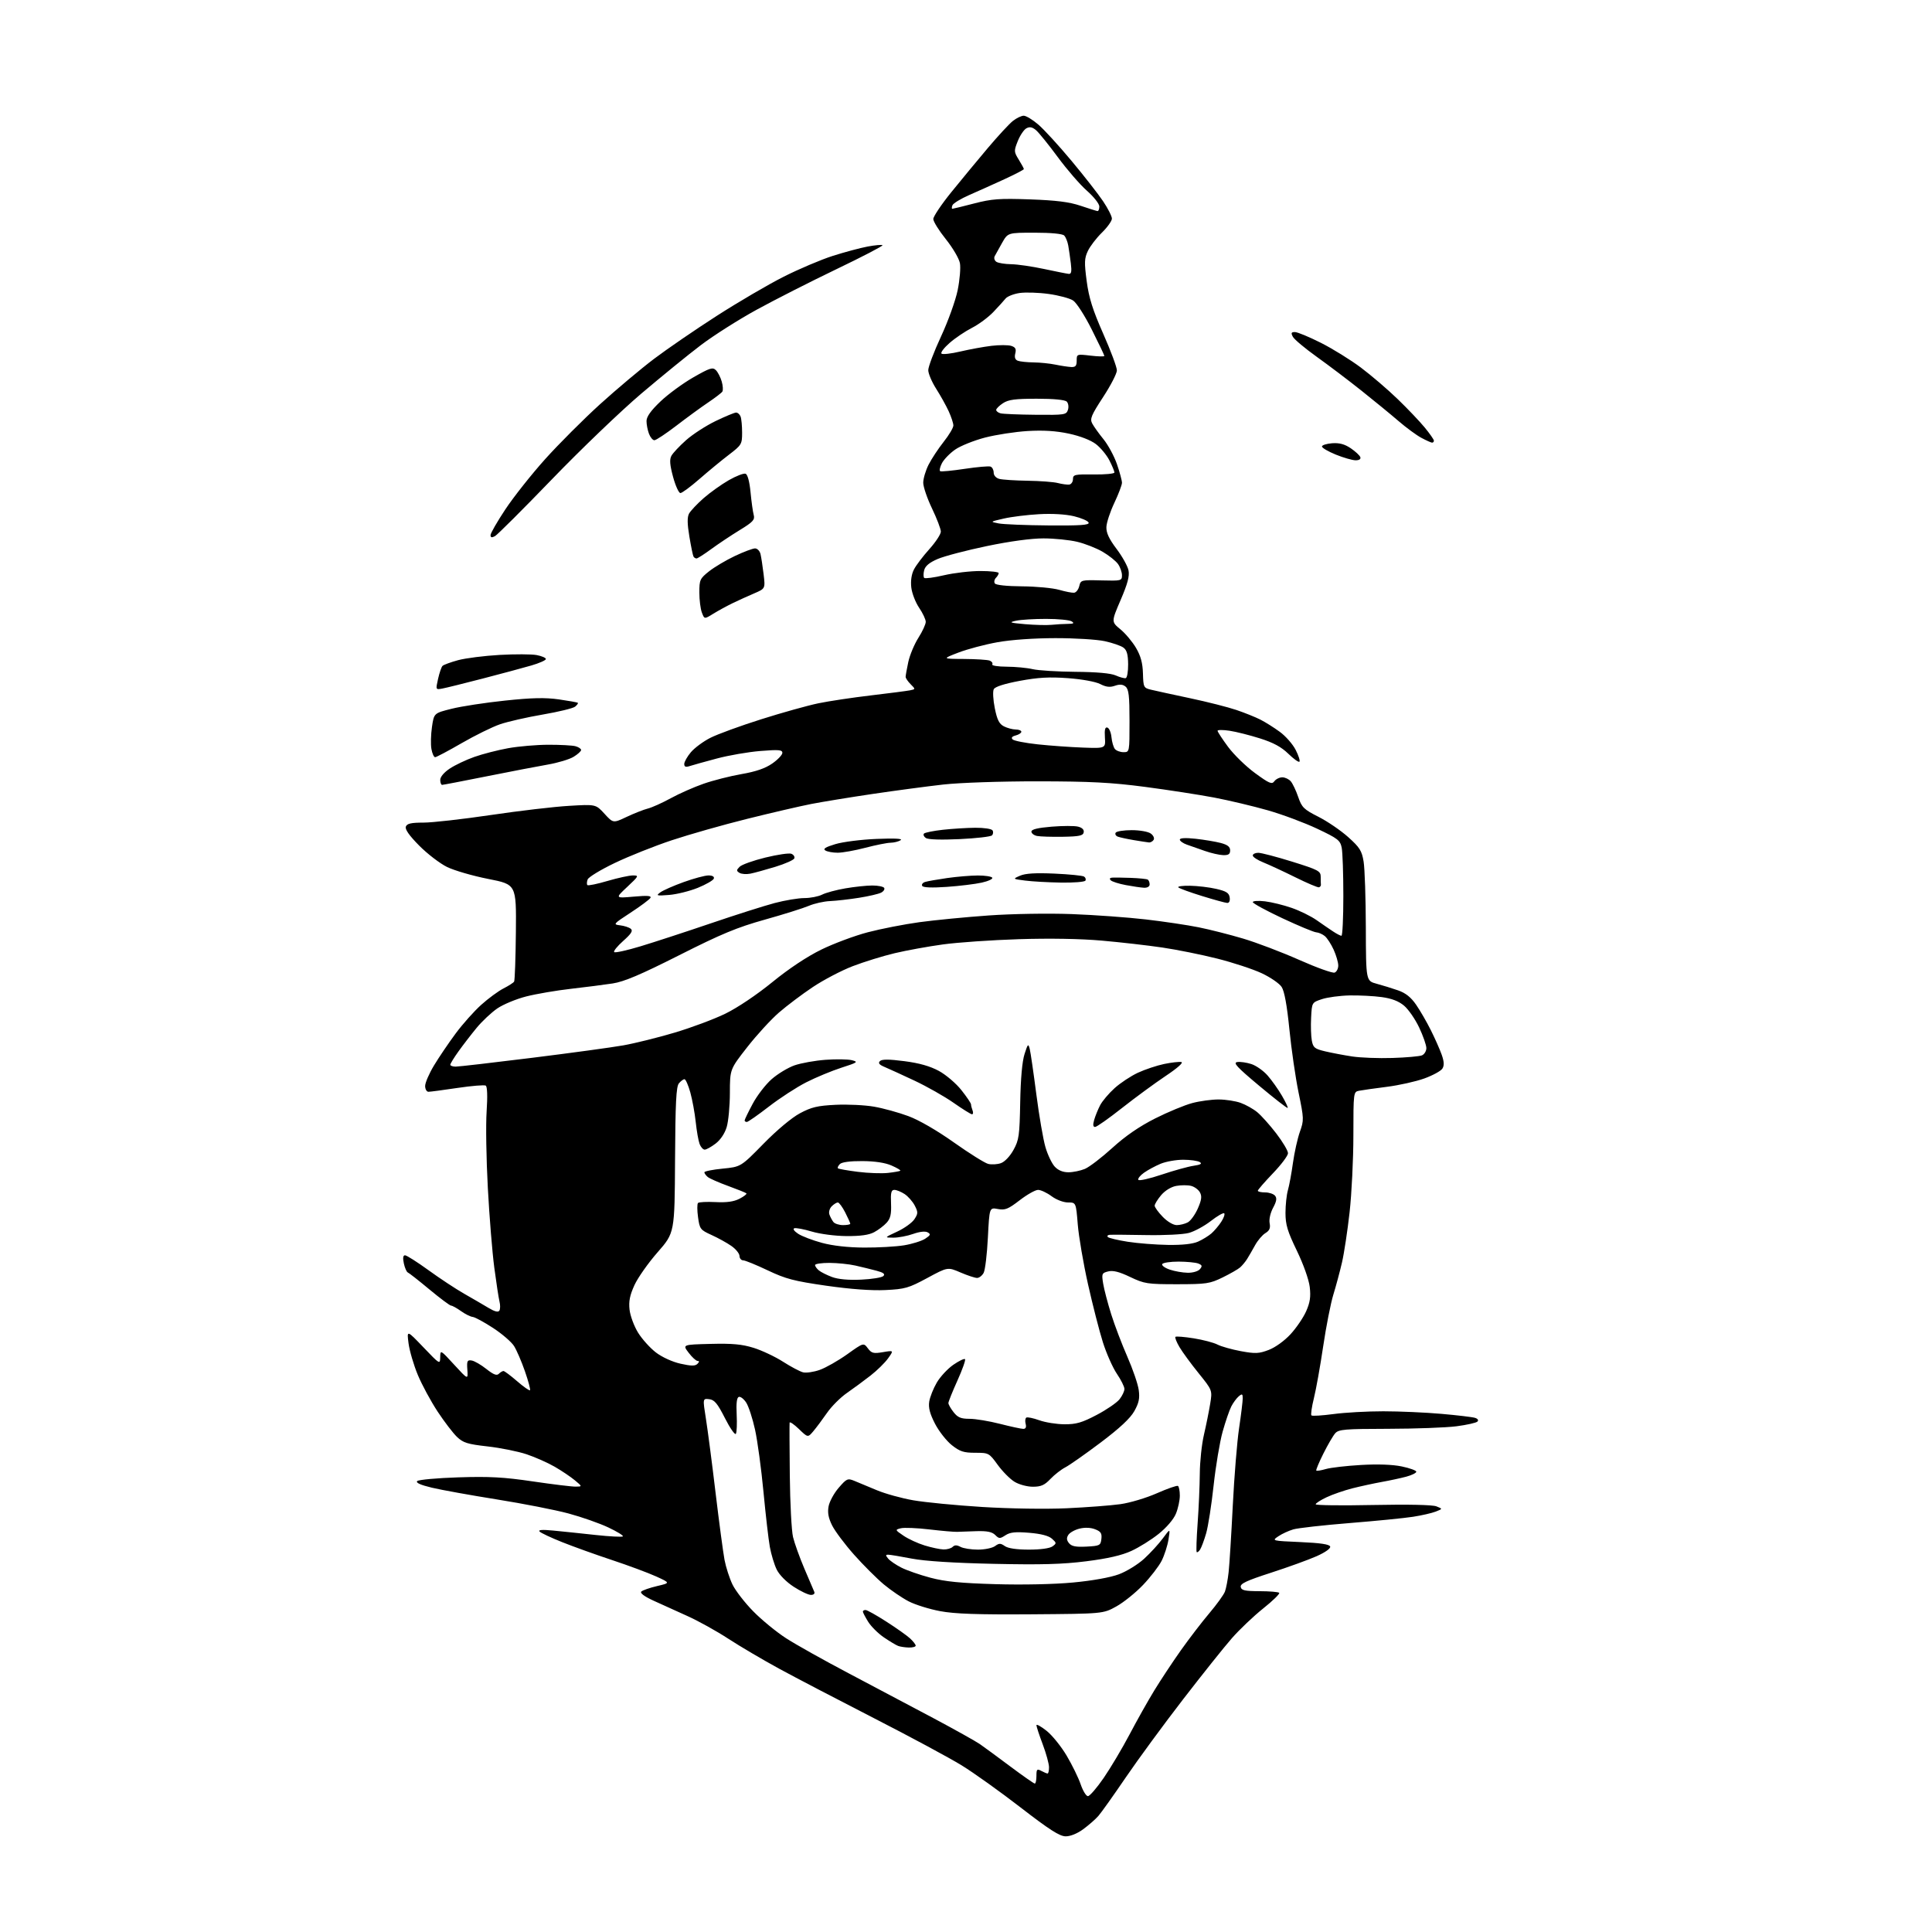 <?xml version="1.0" encoding="UTF-8" standalone="no"?>
<svg 
  version="1.1" 
  xmlns="http://www.w3.org/2000/svg" 
  xmlns:xlink="http://www.w3.org/1999/xlink" 
  xmlns:svg="http://www.w3.org/2000/svg"
  xmlns:rdf="http://www.w3.org/1999/02/22-rdf-syntax-ns#"
  xmlns:cc="http://creativecommons.org/ns#"
  xmlns:dc="http://purl.org/dc/elements/1.1/"
  viewBox="0 0 768 768"
  width="768"
  height="768"
>
<style>svg {background-color: white; }</style>"
<path stroke="none" fill="black" fill-rule="evenodd" d="M423.60,729.97C421.20,729.94 417.15,727.34 405.73,718.52C397.61,712.24 387.03,704.68 382.23,701.73C377.43,698.78 361.80,690.37 347.50,683.05C333.20,675.72 316.21,666.86 309.74,663.34C303.28,659.82 294.16,654.45 289.48,651.40C284.81,648.35 277.50,644.30 273.24,642.39C268.98,640.48 262.91,637.73 259.74,636.27C256.15,634.62 254.33,633.27 254.92,632.68C255.43,632.17 258.25,631.18 261.18,630.49C266.50,629.24 266.50,629.24 260.80,626.65C257.66,625.23 249.78,622.30 243.30,620.15C236.81,618.00 227.90,614.80 223.50,613.04C219.10,611.29 215.05,609.39 214.50,608.82C213.82,608.12 215.56,608.00 220.00,608.43C223.57,608.77 231.12,609.56 236.77,610.18C242.42,610.79 247.29,611.04 247.60,610.74C247.90,610.43 245.31,608.83 241.83,607.19C238.35,605.54 231.22,603.04 225.99,601.63C220.77,600.22 207.94,597.71 197.49,596.04C187.05,594.37 175.43,592.28 171.68,591.38C167.15,590.30 165.19,589.41 165.85,588.75C166.39,588.21 173.74,587.54 182.17,587.27C194.52,586.87 200.29,587.18 211.83,588.89C219.71,590.05 227.36,590.98 228.83,590.96C231.50,590.93 231.50,590.93 228.50,588.43C226.85,587.06 223.25,584.64 220.50,583.05C217.75,581.46 212.73,579.24 209.34,578.10C205.95,576.97 198.99,575.56 193.86,574.98C185.87,574.08 184.12,573.54 181.68,571.21C180.11,569.72 176.62,565.16 173.93,561.08C171.25,557.00 167.71,550.46 166.09,546.56C164.46,542.65 162.81,537.02 162.41,534.05C161.70,528.66 161.70,528.66 168.32,535.58C174.83,542.39 174.93,542.45 174.99,539.50C175.05,536.52 175.08,536.53 180.55,542.50C186.06,548.50 186.06,548.50 185.78,544.50C185.53,540.99 185.74,540.54 187.50,540.82C188.60,541.00 191.23,542.52 193.33,544.19C196.16,546.43 197.46,546.94 198.28,546.12C198.90,545.50 199.73,545.00 200.14,545.00C200.55,545.00 202.98,546.82 205.56,549.05C208.13,551.28 210.44,552.90 210.69,552.65C210.93,552.40 210.03,549.01 208.67,545.11C207.32,541.21 205.36,536.68 204.33,535.05C203.30,533.43 199.54,530.19 195.98,527.87C192.42,525.55 188.78,523.58 187.91,523.50C187.03,523.42 184.93,522.38 183.25,521.18C181.57,519.98 179.80,519.00 179.31,519.00C178.83,519.00 174.96,516.11 170.71,512.58C166.47,509.05 162.60,506.02 162.12,505.83C161.64,505.65 160.93,504.04 160.54,502.25C160.07,500.05 160.22,499.00 161.00,499.00C161.64,499.00 165.84,501.67 170.33,504.92C174.82,508.18 181.20,512.39 184.50,514.27C187.80,516.15 192.15,518.68 194.16,519.89C196.65,521.39 198.04,521.74 198.51,520.99C198.88,520.38 198.91,518.77 198.56,517.40C198.22,516.03 197.29,509.96 196.49,503.92C195.69,497.87 194.53,483.60 193.92,472.21C193.30,460.82 193.08,447.15 193.44,441.83C193.84,435.81 193.71,431.94 193.09,431.55C192.54,431.22 187.50,431.63 181.87,432.47C176.25,433.31 171.05,434.00 170.32,434.00C169.60,434.00 169.00,432.96 169.00,431.69C169.00,430.42 170.58,426.75 172.52,423.54C174.46,420.32 178.32,414.62 181.10,410.87C183.88,407.11 188.46,401.97 191.28,399.44C194.09,396.91 198.08,393.98 200.13,392.93C202.18,391.89 204.09,390.66 204.37,390.20C204.65,389.75 204.97,380.87 205.07,370.48C205.25,351.58 205.25,351.58 194.08,349.39C187.94,348.18 180.57,346.04 177.71,344.64C174.84,343.23 169.85,339.40 166.61,336.12C162.65,332.12 160.92,329.64 161.33,328.58C161.80,327.37 163.43,327.00 168.35,327.00C171.87,327.00 183.92,325.64 195.13,323.98C206.33,322.32 220.30,320.68 226.17,320.34C236.83,319.70 236.83,319.70 240.29,323.48C243.75,327.26 243.75,327.26 249.16,324.70C252.13,323.30 255.90,321.82 257.53,321.41C259.16,321.00 263.24,319.17 266.60,317.33C269.95,315.49 275.82,312.89 279.65,311.56C283.47,310.22 290.28,308.49 294.78,307.71C300.46,306.73 304.19,305.45 306.98,303.51C309.19,301.98 311.00,300.07 311.00,299.27C311.00,298.06 309.56,297.94 302.25,298.53C297.44,298.92 289.68,300.26 285.00,301.51C280.32,302.75 275.49,304.10 274.25,304.50C272.57,305.05 272.00,304.84 272.00,303.69C272.00,302.85 273.18,300.75 274.63,299.03C276.08,297.31 279.56,294.73 282.38,293.30C285.20,291.86 294.29,288.54 302.59,285.92C310.89,283.29 321.12,280.44 325.32,279.57C329.52,278.70 338.93,277.29 346.23,276.43C353.53,275.57 360.51,274.66 361.73,274.42C363.96,273.97 363.96,273.96 361.98,271.98C360.89,270.89 360.00,269.57 360.00,269.05C360.00,268.53 360.48,265.87 361.06,263.15C361.65,260.42 363.45,256.11 365.06,253.56C366.68,251.02 368.00,248.15 368.00,247.20C368.00,246.24 366.81,243.72 365.36,241.58C363.91,239.44 362.51,235.81 362.25,233.51C361.95,230.86 362.34,228.24 363.32,226.35C364.16,224.71 366.91,221.09 369.43,218.29C371.94,215.49 374.00,212.36 374.00,211.32C374.00,210.29 372.43,206.16 370.50,202.14C368.57,198.12 367.00,193.51 367.00,191.88C367.00,190.25 367.96,187.03 369.13,184.71C370.31,182.39 373.01,178.30 375.13,175.62C377.26,172.94 378.99,170.01 378.98,169.12C378.97,168.23 378.13,165.70 377.13,163.50C376.12,161.30 373.88,157.27 372.15,154.55C370.42,151.83 369.00,148.50 369.00,147.14C369.00,145.78 371.29,139.74 374.09,133.71C376.89,127.69 379.86,119.42 380.69,115.34C381.52,111.25 381.93,106.42 381.58,104.60C381.24,102.77 378.72,98.49 375.98,95.07C373.24,91.66 371.00,88.05 371.00,87.06C371.00,86.06 374.23,81.25 378.18,76.37C382.13,71.49 388.66,63.59 392.70,58.81C396.74,54.03 401.22,49.19 402.65,48.06C404.09,46.93 406.03,46.00 406.95,46.00C407.88,46.00 410.49,47.58 412.75,49.52C415.01,51.46 420.94,57.93 425.93,63.92C430.92,69.90 436.57,77.13 438.50,80.00C440.42,82.86 442.00,85.96 442.00,86.90C442.00,87.83 440.21,90.34 438.03,92.47C435.85,94.60 433.34,97.87 432.45,99.75C431.05,102.70 430.99,104.31 431.98,111.78C432.87,118.46 434.36,123.18 438.56,132.69C441.55,139.45 443.99,145.99 443.98,147.24C443.97,148.48 441.51,153.26 438.50,157.85C433.77,165.10 433.19,166.50 434.18,168.35C434.80,169.53 436.82,172.35 438.66,174.61C440.50,176.87 442.91,181.33 444.01,184.52C445.10,187.70 446.00,191.03 446.00,191.91C446.00,192.78 444.63,196.39 442.96,199.92C441.29,203.45 439.87,207.76 439.81,209.50C439.72,211.79 440.85,214.21 443.83,218.17C446.12,221.19 448.26,225.04 448.60,226.73C449.05,229.01 448.25,232.03 445.48,238.48C441.75,247.17 441.75,247.17 445.38,250.16C447.37,251.80 450.17,255.13 451.59,257.56C453.46,260.75 454.22,263.55 454.34,267.70C454.49,273.18 454.63,273.46 457.50,274.16C459.15,274.56 466.12,276.08 473.00,277.54C479.88,278.99 488.20,281.11 491.50,282.23C494.80,283.35 499.07,285.07 501.00,286.05C502.93,287.02 506.40,289.20 508.72,290.90C511.05,292.59 513.89,295.82 515.04,298.08C516.20,300.34 516.87,302.46 516.55,302.78C516.23,303.11 514.24,301.68 512.13,299.63C509.38,296.94 506.19,295.21 500.90,293.54C496.83,292.25 491.36,290.87 488.75,290.48C486.14,290.09 484.00,290.10 484.00,290.50C484.00,290.90 485.87,293.77 488.16,296.86C490.45,299.96 495.27,304.66 498.88,307.30C504.58,311.47 505.60,311.90 506.58,310.55C507.21,309.70 508.63,309.00 509.74,309.00C510.85,309.00 512.37,309.73 513.13,310.62C513.88,311.52 515.21,314.31 516.07,316.84C517.49,320.97 518.29,321.75 524.12,324.70C527.69,326.51 532.99,330.13 535.92,332.75C540.53,336.88 541.35,338.19 542.06,342.51C542.51,345.25 542.91,357.04 542.94,368.71C543.00,389.92 543.00,389.92 547.25,391.06C549.59,391.69 553.42,392.87 555.76,393.69C558.77,394.74 560.88,396.42 562.93,399.40C564.54,401.73 567.18,406.30 568.81,409.57C570.44,412.83 572.37,417.21 573.11,419.29C574.07,422.04 574.14,423.56 573.37,424.79C572.78,425.73 569.55,427.49 566.19,428.71C562.82,429.92 556.12,431.42 551.28,432.03C546.45,432.64 541.49,433.35 540.25,433.59C538.02,434.03 538.00,434.20 537.99,451.27C537.99,460.75 537.31,474.51 536.49,481.85C535.67,489.19 534.31,498.19 533.46,501.85C532.61,505.51 531.07,511.27 530.02,514.66C528.98,518.04 527.16,527.27 525.99,535.16C524.82,543.05 523.16,552.33 522.30,555.79C521.44,559.24 521.00,562.33 521.31,562.64C521.62,562.96 525.58,562.71 530.10,562.11C534.62,561.50 543.53,561.00 549.91,561.01C556.28,561.01 566.67,561.47 573.00,562.03C579.33,562.58 585.33,563.30 586.35,563.62C587.45,563.96 587.84,564.56 587.30,565.10C586.80,565.60 583.04,566.44 578.95,566.97C574.85,567.50 562.68,567.95 551.90,567.97C534.52,568.00 532.14,568.20 530.77,569.75C529.92,570.71 527.79,574.36 526.05,577.85C524.30,581.34 523.04,584.37 523.25,584.58C523.46,584.79 525.18,584.51 527.07,583.96C528.95,583.41 535.23,582.68 541.00,582.35C547.69,581.96 553.59,582.17 557.25,582.94C560.41,583.60 563.00,584.54 563.00,585.03C563.00,585.52 561.22,586.40 559.05,586.99C556.88,587.57 552.50,588.52 549.30,589.09C546.11,589.67 540.84,590.81 537.60,591.63C534.35,592.46 529.74,594.05 527.35,595.18C524.96,596.30 523.00,597.56 523.00,597.98C523.00,598.39 533.24,598.52 545.75,598.26C559.71,597.98 569.47,598.18 571.00,598.80C573.50,599.79 573.50,599.79 570.72,600.88C569.20,601.48 565.15,602.41 561.72,602.94C558.30,603.48 546.95,604.60 536.50,605.44C526.05,606.28 515.98,607.41 514.13,607.95C512.27,608.49 509.57,609.73 508.13,610.72C505.52,612.49 505.58,612.50 516.92,613.00C524.88,613.35 528.47,613.88 528.76,614.77C529.01,615.53 526.86,617.06 523.34,618.63C520.13,620.05 511.96,623.01 505.19,625.20C495.46,628.35 492.96,629.53 493.21,630.84C493.47,632.20 494.83,632.50 500.70,632.52C504.64,632.53 508.16,632.82 508.50,633.17C508.85,633.52 506.00,636.31 502.16,639.37C498.32,642.43 492.71,647.77 489.69,651.22C486.66,654.67 477.94,665.60 470.30,675.50C462.66,685.40 452.42,699.35 447.55,706.50C442.68,713.65 437.76,720.57 436.60,721.89C435.45,723.20 432.74,725.56 430.60,727.14C428.24,728.87 425.48,729.99 423.60,729.97zM432.47,714.00C433.17,714.00 436.00,710.74 438.74,706.75C441.48,702.76 446.10,695.00 449.00,689.50C451.89,684.00 456.32,676.12 458.84,672.00C461.36,667.88 466.12,660.67 469.43,656.00C472.74,651.33 477.83,644.69 480.75,641.25C483.66,637.82 486.44,633.96 486.93,632.69C487.41,631.41 488.08,627.92 488.40,624.93C488.73,621.95 489.47,610.05 490.05,598.50C490.63,586.95 491.75,573.12 492.55,567.76C493.35,562.40 494.00,557.06 494.00,555.88C494.00,554.07 493.77,553.94 492.43,555.05C491.57,555.77 490.24,557.57 489.47,559.06C488.70,560.54 487.15,565.07 486.01,569.13C484.88,573.18 483.27,582.80 482.43,590.50C481.60,598.20 480.26,606.75 479.47,609.50C478.67,612.25 477.59,615.16 477.06,615.97C476.54,616.78 475.92,617.23 475.70,616.97C475.47,616.71 475.64,611.55 476.08,605.50C476.52,599.45 476.90,590.59 476.94,585.81C476.97,581.03 477.71,574.06 478.59,570.31C479.46,566.57 480.57,561.06 481.06,558.08C481.95,552.66 481.95,552.66 476.47,545.87C473.45,542.14 470.03,537.47 468.87,535.50C467.70,533.53 466.98,531.69 467.25,531.42C467.52,531.14 470.78,531.41 474.50,532.00C478.21,532.59 482.48,533.71 483.97,534.49C485.47,535.26 489.66,536.44 493.28,537.11C499.03,538.17 500.44,538.10 504.36,536.61C506.95,535.62 510.60,532.99 513.01,530.37C515.30,527.89 518.09,523.79 519.21,521.26C520.77,517.74 521.10,515.49 520.64,511.59C520.29,508.64 518.14,502.60 515.52,497.17C511.79,489.46 511.00,486.83 511.00,482.15C511.00,479.04 511.43,474.98 511.96,473.13C512.49,471.29 513.40,466.39 513.97,462.24C514.55,458.10 515.79,452.55 516.72,449.92C518.37,445.29 518.35,444.73 516.20,434.31C514.98,428.36 513.33,417.05 512.55,409.16C511.59,399.60 510.57,393.99 509.47,392.32C508.57,390.94 505.00,388.49 501.54,386.87C498.07,385.25 490.12,382.63 483.87,381.06C477.62,379.48 467.77,377.50 462.00,376.65C456.23,375.80 445.43,374.56 438.00,373.91C429.54,373.16 417.22,372.95 405.00,373.34C394.27,373.68 380.71,374.62 374.86,375.42C369.01,376.22 360.37,377.79 355.66,378.91C350.94,380.03 343.42,382.36 338.94,384.08C334.46,385.81 327.32,389.55 323.08,392.39C318.84,395.22 312.79,399.78 309.63,402.52C306.47,405.26 300.79,411.45 297.02,416.28C290.16,425.05 290.16,425.05 290.14,434.46C290.13,439.64 289.56,445.75 288.87,448.03C288.11,450.57 286.40,453.12 284.47,454.59C282.73,455.92 280.78,457.00 280.13,457.00C279.48,457.00 278.57,455.99 278.10,454.75C277.63,453.51 276.94,449.57 276.56,446.00C276.18,442.43 275.21,437.14 274.41,434.25C273.60,431.36 272.56,429.00 272.09,429.00C271.63,429.00 270.63,429.74 269.87,430.65C268.79,431.96 268.47,438.36 268.34,461.18C268.18,490.06 268.18,490.06 261.42,497.78C257.70,502.02 253.56,507.90 252.21,510.84C250.36,514.89 249.88,517.28 250.26,520.64C250.54,523.08 252.06,527.19 253.65,529.76C255.24,532.33 258.44,535.87 260.75,537.64C263.19,539.50 267.28,541.37 270.51,542.09C274.74,543.04 276.34,543.06 277.23,542.17C278.02,541.38 278.05,541.00 277.32,541.00C276.72,541.00 275.12,539.54 273.76,537.75C271.28,534.50 271.28,534.50 282.45,534.22C291.12,534.00 294.94,534.35 299.58,535.79C302.86,536.81 308.12,539.29 311.26,541.30C314.40,543.31 317.99,545.21 319.23,545.52C320.48,545.83 323.47,545.40 325.87,544.55C328.27,543.70 333.17,540.91 336.76,538.36C343.27,533.71 343.27,533.71 344.98,535.97C346.47,537.95 347.22,538.14 350.99,537.50C355.30,536.77 355.30,536.77 353.03,539.96C351.78,541.71 348.64,544.80 346.04,546.82C343.44,548.84 339.22,551.96 336.65,553.74C334.08,555.52 330.52,559.08 328.74,561.66C326.96,564.23 324.52,567.50 323.32,568.92C321.14,571.50 321.14,571.50 317.57,568.05C315.61,566.16 313.94,565.03 313.88,565.55C313.81,566.07 313.84,575.50 313.96,586.50C314.07,597.50 314.65,608.52 315.24,611.00C315.84,613.48 317.86,619.10 319.73,623.50C321.61,627.90 323.38,632.06 323.68,632.75C324.00,633.50 323.46,634.00 322.35,634.00C321.32,634.00 318.23,632.54 315.49,630.75C312.54,628.83 309.78,626.03 308.75,623.92C307.78,621.94 306.56,617.89 306.02,614.92C305.48,611.94 304.35,602.08 303.49,593.00C302.63,583.92 301.13,572.83 300.15,568.35C299.17,563.87 297.58,559.01 296.62,557.54C295.66,556.08 294.34,555.06 293.69,555.29C292.88,555.57 292.61,557.84 292.84,562.31C293.02,565.94 292.88,569.39 292.52,569.97C292.16,570.54 290.21,567.75 288.19,563.76C285.20,557.87 284.01,556.44 281.91,556.20C279.33,555.90 279.33,555.90 280.63,564.08C281.34,568.57 283.07,581.81 284.46,593.49C285.86,605.17 287.46,617.13 288.01,620.08C288.57,623.02 290.00,627.43 291.18,629.88C292.37,632.32 296.07,637.12 299.42,640.52C302.76,643.93 308.65,648.76 312.50,651.24C316.35,653.73 327.60,660.03 337.50,665.24C347.40,670.45 362.48,678.43 371.00,682.97C379.52,687.51 387.85,692.16 389.50,693.30C391.15,694.44 396.60,698.44 401.60,702.19C406.61,705.93 411.00,709.00 411.35,709.00C411.71,709.00 412.00,707.63 412.00,705.96C412.00,703.27 412.22,703.05 413.93,703.96C415.00,704.53 416.12,705.00 416.43,705.00C416.75,705.00 417.00,703.89 417.00,702.52C417.00,701.16 415.88,697.06 414.50,693.40C413.12,689.75 412.00,686.33 412.00,685.80C412.00,685.27 413.80,686.26 416.01,688.01C418.22,689.75 421.81,694.20 424.00,697.88C426.19,701.57 428.70,706.70 429.58,709.29C430.47,711.88 431.76,714.00 432.47,714.00zM361.25,654.92C359.74,654.88 357.82,654.59 357.00,654.27C356.18,653.96 353.63,652.43 351.34,650.87C349.05,649.31 346.24,646.51 345.09,644.65C343.94,642.79 343.00,640.98 343.00,640.63C343.00,640.28 343.48,640.00 344.07,640.00C344.67,640.00 348.38,642.07 352.32,644.61C356.27,647.14 360.51,650.14 361.75,651.28C362.99,652.42 364.00,653.72 364.00,654.17C364.00,654.63 362.76,654.96 361.25,654.92zM410.00,641.71C388.61,641.86 379.56,641.55 373.73,640.46C369.45,639.66 363.83,637.91 361.23,636.57C358.63,635.23 354.17,632.19 351.32,629.82C348.48,627.44 343.15,622.12 339.49,618.00C335.83,613.88 331.91,608.65 330.78,606.38C329.30,603.40 328.91,601.30 329.38,598.78C329.74,596.86 331.55,593.54 333.41,591.40C336.57,587.75 336.96,587.57 339.64,588.67C341.21,589.31 345.22,590.98 348.55,592.38C351.88,593.78 358.41,595.58 363.05,596.39C367.70,597.20 380.05,598.40 390.50,599.05C401.38,599.72 415.70,599.94 424.00,599.56C431.98,599.19 441.59,598.46 445.36,597.93C449.14,597.41 455.66,595.46 459.86,593.60C464.06,591.75 467.84,590.43 468.25,590.68C468.66,590.92 469.00,592.66 469.00,594.54C469.00,596.42 468.30,599.66 467.44,601.73C466.52,603.96 463.72,607.23 460.60,609.73C457.70,612.06 452.80,615.12 449.73,616.52C445.87,618.29 440.33,619.56 431.82,620.63C422.36,621.83 413.82,622.06 395.00,621.65C379.20,621.31 367.66,620.57 362.50,619.58C358.10,618.73 353.88,618.03 353.13,618.02C351.99,618.00 351.98,618.27 353.06,619.57C353.78,620.44 356.12,622.04 358.26,623.13C360.41,624.23 365.61,626.04 369.83,627.16C375.66,628.71 381.87,629.33 395.70,629.73C406.49,630.05 419.05,629.78 426.57,629.07C434.25,628.35 441.43,627.06 444.79,625.80C447.84,624.66 452.36,621.88 454.83,619.61C457.30,617.35 460.64,613.70 462.26,611.50C465.21,607.50 465.21,607.50 464.49,612.00C464.09,614.48 462.86,618.28 461.76,620.46C460.65,622.63 457.33,626.95 454.37,630.05C451.42,633.15 446.64,636.99 443.75,638.59C438.50,641.50 438.50,641.50 410.00,641.71zM375.05,615.93C376.45,615.97 378.09,615.51 378.69,614.91C379.48,614.12 380.35,614.12 381.83,614.91C382.95,615.51 386.06,616.00 388.74,616.00C391.42,616.00 394.48,615.37 395.53,614.60C397.17,613.40 397.73,613.40 399.45,614.60C400.73,615.50 404.15,616.00 409.03,616.00C413.63,616.00 417.31,615.49 418.38,614.71C420.04,613.50 420.03,613.34 418.18,611.67C416.89,610.50 413.85,609.70 409.16,609.31C403.66,608.85 401.55,609.07 399.68,610.29C397.49,611.72 397.14,611.71 395.61,610.18C394.38,608.95 392.40,608.54 388.22,608.66C385.07,608.75 381.60,608.87 380.50,608.93C379.40,608.99 374.45,608.56 369.50,607.98C364.55,607.39 359.42,607.18 358.10,607.51C355.74,608.10 355.75,608.15 359.18,610.48C361.09,611.78 364.87,613.52 367.58,614.35C370.29,615.18 373.65,615.89 375.05,615.93zM431.91,614.80C437.18,614.52 437.52,614.34 437.82,611.75C438.07,609.52 437.60,608.79 435.32,607.91C433.55,607.22 431.23,607.13 429.10,607.66C427.23,608.12 425.23,609.25 424.66,610.17C423.90,611.37 423.99,612.28 424.97,613.46C425.99,614.69 427.70,615.02 431.91,614.80zM410.56,591.00C408.29,590.99 405.08,590.13 403.29,589.03C401.52,587.96 398.51,584.92 396.60,582.29C393.18,577.58 393.03,577.50 387.66,577.50C383.07,577.50 381.57,577.01 378.34,574.45C376.23,572.77 373.23,568.95 371.68,565.95C369.64,561.99 369.01,559.59 369.38,557.17C369.67,555.34 371.02,551.94 372.39,549.60C373.75,547.27 376.71,544.09 378.95,542.53C381.20,540.98 383.29,539.96 383.61,540.28C383.92,540.59 382.57,544.43 380.59,548.80C378.62,553.17 377.00,557.20 377.00,557.74C377.00,558.29 377.93,559.92 379.07,561.37C380.73,563.48 381.99,564.00 385.41,564.00C387.76,564.00 393.20,564.90 397.50,566.00C401.80,567.10 405.98,568.00 406.78,568.00C407.74,568.00 408.06,567.32 407.71,566.00C407.42,564.90 407.55,563.78 407.99,563.51C408.43,563.24 410.75,563.72 413.14,564.58C415.54,565.44 420.05,566.16 423.16,566.17C427.80,566.20 430.12,565.52 435.96,562.45C439.88,560.39 443.97,557.59 445.04,556.22C446.12,554.85 446.99,553.00 446.98,552.12C446.97,551.23 445.62,548.51 443.97,546.09C442.33,543.66 439.83,538.04 438.42,533.59C437.01,529.14 434.35,518.75 432.50,510.50C430.65,502.25 428.82,491.56 428.43,486.75C427.72,478.00 427.72,478.00 424.56,478.00C422.75,478.00 419.93,476.93 418.00,475.50C416.14,474.12 413.73,473.00 412.65,473.00C411.57,473.00 408.29,474.85 405.35,477.11C400.76,480.65 399.55,481.14 396.66,480.60C393.31,479.97 393.31,479.97 392.70,491.95C392.37,498.55 391.61,504.85 391.02,505.97C390.42,507.09 389.24,508.00 388.40,508.00C387.56,508.00 384.59,507.02 381.80,505.82C376.73,503.64 376.73,503.64 368.62,508.02C361.19,512.03 359.77,512.44 351.94,512.82C346.43,513.08 338.08,512.47 328.44,511.09C315.58,509.24 312.34,508.39 305.15,504.97C300.56,502.79 296.18,501.00 295.40,501.00C294.63,501.00 293.98,500.21 293.96,499.25C293.94,498.29 292.48,496.49 290.71,495.27C288.95,494.04 285.40,492.08 282.83,490.92C278.38,488.90 278.13,488.56 277.48,483.84C277.10,481.11 277.10,478.57 277.47,478.20C277.84,477.83 280.99,477.67 284.46,477.85C288.91,478.07 291.72,477.68 293.98,476.51C295.74,475.60 296.97,474.64 296.71,474.38C296.46,474.12 293.20,472.81 289.47,471.45C285.75,470.10 282.10,468.49 281.35,467.88C280.61,467.26 280.00,466.42 280.00,466.01C280.00,465.60 283.26,464.94 287.25,464.55C294.50,463.84 294.50,463.84 303.50,454.66C308.86,449.19 314.73,444.29 318.00,442.54C322.56,440.10 324.98,439.53 332.16,439.18C336.93,438.95 343.81,439.28 347.45,439.92C351.10,440.55 357.23,442.24 361.08,443.67C365.35,445.25 372.43,449.35 379.22,454.16C385.35,458.50 391.47,462.33 392.82,462.67C394.17,463.01 396.45,462.88 397.88,462.37C399.40,461.84 401.48,459.64 402.88,457.11C405.06,453.17 405.30,451.42 405.55,438.13C405.72,428.80 406.34,421.87 407.27,419.00C408.58,414.90 408.77,414.72 409.34,417.00C409.68,418.38 410.86,426.48 411.96,435.01C413.06,443.54 414.69,452.99 415.58,456.01C416.46,459.03 418.12,462.51 419.27,463.75C420.63,465.22 422.51,466.00 424.71,466.00C426.55,466.00 429.51,465.39 431.28,464.65C433.05,463.90 437.96,460.14 442.19,456.29C447.39,451.56 452.91,447.77 459.19,444.60C464.31,442.02 470.98,439.26 474.00,438.47C477.02,437.67 481.75,437.04 484.50,437.06C487.25,437.07 491.15,437.68 493.16,438.40C495.18,439.12 498.15,440.78 499.76,442.10C501.37,443.42 504.79,447.24 507.35,450.58C509.91,453.92 512.00,457.45 512.00,458.42C512.00,459.38 509.30,462.98 506.00,466.42C502.70,469.86 500.00,472.97 500.00,473.33C500.00,473.70 501.29,474.00 502.88,474.00C504.46,474.00 506.25,474.59 506.85,475.32C507.66,476.29 507.46,477.54 506.07,480.12C504.98,482.16 504.41,484.71 504.70,486.23C505.08,488.19 504.65,489.19 503.02,490.18C501.82,490.90 499.97,493.07 498.91,495.00C497.85,496.93 496.42,499.39 495.74,500.48C495.06,501.56 493.82,503.05 493.00,503.79C492.18,504.52 489.02,506.33 486.00,507.81C480.92,510.29 479.54,510.49 467.90,510.50C456.07,510.50 454.93,510.32 449.25,507.62C444.92,505.55 442.44,504.92 440.52,505.41C437.99,506.04 437.88,506.31 438.53,510.29C438.91,512.61 440.35,518.07 441.72,522.44C443.09,526.81 445.98,534.40 448.14,539.32C450.30,544.23 452.34,550.18 452.66,552.53C453.12,555.88 452.74,557.68 450.90,560.96C449.30,563.81 445.07,567.75 437.53,573.43C431.46,578.00 425.15,582.43 423.50,583.28C421.85,584.13 419.18,586.21 417.56,587.91C415.22,590.38 413.81,591.00 410.56,591.00zM342.29,508.68C346.57,508.49 350.56,507.84 351.16,507.24C351.95,506.45 351.18,505.86 348.38,505.12C346.24,504.55 342.48,503.63 340.00,503.07C337.52,502.51 332.91,502.04 329.75,502.02C326.59,502.01 324.00,502.39 324.00,502.88C324.00,503.36 324.67,504.31 325.49,504.99C326.31,505.67 328.67,506.86 330.74,507.63C333.17,508.54 337.25,508.91 342.29,508.68zM472.13,505.94C474.18,505.98 476.29,505.35 476.99,504.51C478.00,503.30 477.88,502.89 476.36,502.28C475.34,501.87 471.80,501.52 468.50,501.51C465.20,501.51 462.27,501.95 462.00,502.50C461.73,503.05 463.07,504.04 465.00,504.69C466.93,505.35 470.13,505.91 472.13,505.94zM343.50,495.93C349.00,495.96 356.14,495.56 359.38,495.03C362.61,494.50 366.39,493.32 367.78,492.41C369.91,491.01 370.07,490.62 368.76,489.88C367.80,489.35 365.60,489.58 362.98,490.51C360.65,491.33 357.12,492.00 355.12,491.99C351.50,491.98 351.50,491.98 356.67,489.57C359.52,488.25 362.59,486.04 363.49,484.66C364.97,482.40 364.98,481.87 363.62,479.22C362.78,477.61 360.97,475.56 359.59,474.65C358.20,473.74 356.37,473.00 355.52,473.00C354.28,473.00 354.01,474.09 354.20,478.44C354.37,482.65 353.98,484.36 352.46,486.04C351.39,487.23 349.15,488.93 347.50,489.81C345.42,490.93 342.04,491.40 336.50,491.36C332.01,491.33 325.97,490.54 322.73,489.57C319.56,488.62 316.42,488.03 315.75,488.25C315.06,488.48 315.71,489.42 317.28,490.45C318.79,491.44 323.05,493.06 326.76,494.06C331.05,495.22 337.13,495.90 343.50,495.93zM464.28,494.87C470.05,494.96 474.17,494.50 476.28,493.55C478.05,492.76 480.43,491.29 481.58,490.29C482.72,489.28 484.47,487.22 485.46,485.70C486.46,484.18 486.99,482.66 486.65,482.32C486.31,481.98 483.92,483.35 481.34,485.36C478.76,487.37 474.82,489.51 472.58,490.11C470.34,490.72 462.66,491.10 455.50,490.96C448.35,490.83 441.86,490.78 441.08,490.86C440.30,490.94 440.00,491.34 440.40,491.75C440.81,492.16 444.37,493.00 448.32,493.62C452.27,494.24 459.45,494.80 464.28,494.87zM335.12,487.00C336.71,487.00 338.00,486.76 338.00,486.46C338.00,486.16 337.09,484.14 335.98,481.96C334.87,479.78 333.55,478.00 333.05,478.00C332.55,478.00 331.45,478.69 330.61,479.53C329.77,480.38 329.36,481.82 329.70,482.78C330.03,483.73 330.75,485.06 331.28,485.75C331.81,486.44 333.54,487.00 335.12,487.00zM467.76,487.00C469.07,487.00 471.04,486.51 472.16,485.91C473.28,485.32 475.06,482.85 476.14,480.43C477.63,477.04 477.84,475.56 477.01,474.02C476.42,472.92 474.83,471.74 473.46,471.40C472.10,471.06 469.44,471.07 467.55,471.42C465.49,471.81 463.10,473.29 461.56,475.11C460.15,476.78 459.00,478.66 459.00,479.28C459.00,479.90 460.44,481.89 462.20,483.70C464.04,485.61 466.39,487.00 467.76,487.00zM461.77,466.93C466.57,465.32 472.27,463.74 474.43,463.42C477.29,463.00 477.97,462.60 476.93,461.94C476.14,461.44 473.19,461.02 470.37,461.02C467.55,461.01 463.50,461.73 461.37,462.61C459.24,463.50 456.26,465.11 454.74,466.19C453.22,467.27 452.21,468.54 452.51,469.01C452.80,469.48 456.97,468.55 461.77,466.93zM353.00,466.25C355.48,465.97 357.68,465.58 357.90,465.38C358.13,465.19 356.55,464.25 354.40,463.31C351.87,462.20 347.79,461.58 342.80,461.55C337.97,461.52 334.64,461.96 333.87,462.73C333.19,463.41 332.84,464.17 333.09,464.42C333.33,464.67 336.90,465.30 341.02,465.82C345.13,466.34 350.52,466.53 353.00,466.25zM435.32,447.98C434.50,447.99 434.39,447.14 434.95,445.19C435.39,443.65 436.45,441.03 437.31,439.37C438.17,437.71 440.75,434.65 443.05,432.58C445.34,430.50 449.53,427.73 452.36,426.42C455.19,425.11 459.87,423.55 462.76,422.95C465.65,422.35 468.72,422.00 469.60,422.18C470.55,422.37 468.08,424.57 463.34,427.73C459.03,430.61 451.23,436.34 446.00,440.46C440.77,444.59 435.97,447.97 435.32,447.98zM296.87,446.00C296.39,446.00 296.00,445.73 296.00,445.39C296.00,445.05 297.43,442.10 299.18,438.82C300.92,435.54 304.32,431.12 306.73,429.00C309.14,426.88 313.22,424.41 315.81,423.50C318.39,422.60 323.94,421.60 328.14,421.29C332.35,420.98 337.07,421.05 338.64,421.45C341.27,422.12 340.94,422.35 334.50,424.42C330.65,425.66 324.35,428.27 320.50,430.23C316.65,432.19 309.95,436.54 305.62,439.90C301.28,443.25 297.35,446.00 296.87,446.00zM386.36,442.94C385.89,442.91 382.57,440.84 379.00,438.34C375.43,435.84 368.45,431.89 363.50,429.56C358.55,427.24 353.19,424.78 351.60,424.12C349.50,423.24 349.00,422.60 349.79,421.81C350.58,421.02 353.27,421.03 359.50,421.83C365.46,422.60 369.71,423.81 373.24,425.72C376.05,427.25 380.07,430.68 382.17,433.34C384.28,436.00 386.00,438.55 386.00,439.01C386.00,439.46 386.27,440.55 386.61,441.42C386.94,442.29 386.83,442.97 386.36,442.94zM511.87,440.43C511.67,440.62 506.58,436.66 500.58,431.64C491.64,424.16 490.05,422.44 491.84,422.18C493.05,422.00 495.58,422.37 497.47,422.99C499.36,423.61 502.24,425.65 503.88,427.52C505.53,429.39 508.08,432.98 509.56,435.51C511.03,438.03 512.08,440.24 511.87,440.43zM181.15,424.00C182.33,424.00 195.95,422.43 211.40,420.51C226.86,418.59 243.21,416.36 247.76,415.55C252.30,414.75 261.45,412.48 268.09,410.51C274.74,408.54 283.85,405.14 288.34,402.95C293.16,400.60 300.80,395.47 307.00,390.42C313.61,385.03 320.83,380.24 326.50,377.47C331.45,375.05 339.77,371.95 345.00,370.58C350.23,369.21 359.46,367.41 365.52,366.58C371.58,365.75 383.95,364.55 393.02,363.91C402.39,363.25 416.62,363.02 426.00,363.36C435.07,363.70 448.35,364.66 455.50,365.49C462.65,366.32 472.10,367.73 476.50,368.62C480.90,369.50 488.84,371.52 494.15,373.10C499.46,374.67 509.49,378.49 516.44,381.57C523.39,384.66 529.74,386.93 530.54,386.62C531.34,386.31 531.99,385.04 531.98,383.78C531.97,382.53 531.14,379.70 530.14,377.50C529.14,375.30 527.56,372.88 526.64,372.11C525.72,371.35 524.17,370.67 523.21,370.61C522.25,370.55 516.18,368.02 509.73,365.00C503.29,361.98 498.01,359.10 498.01,358.61C498.00,358.12 500.18,357.98 502.84,358.29C505.50,358.61 510.30,359.79 513.52,360.92C516.74,362.05 521.15,364.22 523.32,365.74C525.49,367.26 528.44,369.29 529.88,370.24C531.32,371.20 532.84,371.99 533.25,371.99C533.66,372.00 534.00,364.86 534.00,356.13C534.00,347.39 533.71,338.78 533.35,336.99C532.76,334.04 531.82,333.31 523.60,329.43C518.59,327.06 509.77,323.77 504.00,322.12C498.23,320.47 488.63,318.19 482.68,317.05C476.72,315.92 464.35,314.01 455.18,312.80C441.76,311.04 433.42,310.61 412.50,310.59C397.72,310.58 381.54,311.13 375.00,311.86C368.68,312.57 356.07,314.25 347.00,315.59C337.93,316.93 326.90,318.74 322.50,319.59C318.10,320.45 306.62,323.11 297.00,325.51C287.38,327.90 273.88,331.74 267.00,334.03C260.12,336.32 249.94,340.38 244.38,343.05C238.81,345.71 233.96,348.66 233.60,349.59C233.25,350.52 233.20,351.53 233.50,351.84C233.80,352.14 237.41,351.40 241.50,350.19C245.60,348.99 250.14,348.00 251.58,348.00C254.07,348.00 253.97,348.21 249.35,352.54C244.50,357.08 244.50,357.08 251.88,356.43C257.46,355.93 259.08,356.06 258.53,356.96C258.12,357.61 254.58,360.25 250.65,362.81C243.76,367.31 243.61,367.49 246.50,367.83C248.15,368.02 250.06,368.64 250.75,369.21C251.69,369.99 250.97,371.15 247.75,374.02C245.41,376.10 243.79,378.10 244.15,378.47C244.51,378.84 249.23,377.80 254.65,376.16C260.07,374.52 272.60,370.43 282.50,367.06C292.40,363.69 303.85,360.05 307.94,358.97C312.03,357.89 317.34,357.00 319.74,357.00C322.14,357.00 325.31,356.38 326.80,355.63C328.28,354.87 332.46,353.75 336.08,353.13C339.70,352.51 344.51,352.00 346.77,352.00C349.03,352.00 351.15,352.43 351.47,352.95C351.79,353.47 351.26,354.32 350.28,354.83C349.30,355.35 345.35,356.27 341.50,356.88C337.65,357.49 332.48,358.08 330.00,358.19C327.52,358.29 323.70,359.15 321.50,360.09C319.30,361.03 311.43,363.50 304.00,365.58C292.97,368.67 286.76,371.24 270.04,379.69C254.61,387.48 248.09,390.24 243.54,390.94C240.22,391.45 232.78,392.40 227.00,393.06C221.22,393.71 213.23,395.08 209.23,396.09C205.24,397.10 200.03,399.26 197.67,400.88C195.31,402.51 191.60,405.99 189.44,408.62C187.27,411.25 184.04,415.45 182.25,417.95C180.46,420.45 179.00,422.83 179.00,423.25C179.00,423.66 179.97,424.00 181.15,424.00zM553.50,420.56C559.00,420.39 564.29,419.92 565.25,419.52C566.21,419.11 567.00,417.82 567.00,416.64C567.00,415.46 565.71,411.78 564.14,408.46C562.57,405.13 559.87,401.23 558.15,399.78C556.00,397.97 553.22,396.90 549.26,396.36C546.09,395.92 540.35,395.63 536.50,395.70C532.65,395.78 527.70,396.44 525.50,397.17C521.50,398.50 521.50,398.50 521.19,404.50C521.02,407.80 521.14,411.92 521.47,413.66C521.99,416.45 522.60,416.94 526.78,417.93C529.38,418.54 534.20,419.46 537.50,419.96C540.80,420.46 548.00,420.74 553.50,420.56zM487.82,358.93C487.09,358.90 482.59,357.66 477.81,356.18C473.04,354.71 468.80,353.16 468.40,352.75C468.00,352.34 470.10,352.04 473.08,352.10C476.06,352.15 480.75,352.71 483.50,353.35C487.49,354.27 488.56,354.96 488.82,356.75C489.02,358.13 488.63,358.97 487.82,358.93zM266.00,355.75C260.98,356.15 260.67,356.06 262.50,354.72C263.60,353.92 267.79,352.07 271.81,350.63C275.83,349.18 280.25,348.00 281.64,348.00C283.21,348.00 284.01,348.47 283.76,349.25C283.53,349.94 280.68,351.58 277.43,352.91C274.17,354.23 269.02,355.51 266.00,355.75zM376.37,352.55C370.52,352.96 367.01,352.83 366.60,352.17C366.26,351.61 366.76,350.90 367.74,350.59C368.71,350.29 372.65,349.59 376.50,349.04C380.35,348.49 385.84,348.03 388.69,348.02C391.55,348.01 394.13,348.41 394.44,348.90C394.74,349.40 392.86,350.28 390.25,350.86C387.64,351.44 381.39,352.20 376.37,352.55zM454.75,352.89C453.51,352.83 450.25,352.35 447.50,351.83C444.75,351.31 442.07,350.46 441.55,349.94C440.95,349.35 441.14,348.96 442.05,348.88C442.85,348.81 446.20,348.85 449.50,348.97C452.79,349.09 455.83,349.40 456.25,349.65C456.66,349.91 457.00,350.77 457.00,351.56C457.00,352.42 456.09,352.95 454.75,352.89zM524.33,352.72C523.87,352.87 519.65,351.08 514.93,348.74C510.22,346.41 504.49,343.75 502.18,342.82C499.88,341.90 498.00,340.67 498.00,340.07C498.00,339.48 498.98,339.00 500.18,339.00C501.38,339.00 507.45,340.59 513.68,342.53C524.09,345.78 525.00,346.27 525.00,348.53C525.00,349.89 525.03,351.33 525.08,351.73C525.12,352.12 524.78,352.57 524.33,352.72zM421.69,350.84C416.64,350.76 410.25,350.40 407.50,350.04C402.50,349.40 402.50,349.40 405.50,348.10C407.61,347.18 411.66,346.94 419.14,347.27C425.00,347.53 430.29,348.06 430.91,348.44C431.53,348.83 431.77,349.56 431.46,350.07C431.14,350.58 426.75,350.93 421.69,350.84zM298.29,347.29C296.70,347.61 294.75,347.46 293.95,346.97C292.69,346.19 292.70,345.87 294.03,344.54C294.87,343.70 299.47,342.06 304.25,340.89C309.03,339.72 313.67,339.04 314.56,339.38C315.44,339.72 315.99,340.54 315.77,341.19C315.55,341.84 312.18,343.35 308.27,344.55C304.37,345.74 299.87,346.98 298.29,347.29zM486.25,339.93C484.74,339.89 481.48,339.15 479.00,338.28C476.52,337.42 473.26,336.27 471.75,335.74C470.24,335.20 469.00,334.30 469.00,333.75C469.00,333.11 471.27,332.99 475.25,333.42C478.69,333.80 483.19,334.55 485.25,335.09C487.97,335.81 489.00,336.61 489.00,338.04C489.00,339.53 488.34,339.98 486.25,339.93zM333.00,338.97C331.07,338.97 328.86,338.57 328.08,338.07C327.06,337.42 328.15,336.73 332.08,335.55C335.06,334.65 342.45,333.72 348.50,333.48C355.79,333.19 358.99,333.36 358.00,334.00C357.18,334.53 355.38,334.98 354.00,335.00C352.62,335.02 348.12,335.92 344.00,337.00C339.88,338.08 334.93,338.97 333.00,338.97zM456.69,334.88C456.04,334.82 453.32,334.40 450.65,333.95C447.98,333.50 445.14,332.88 444.34,332.58C443.53,332.27 443.15,331.56 443.50,331.01C443.84,330.45 446.71,330.00 449.87,330.00C453.11,330.00 456.42,330.59 457.46,331.35C458.48,332.09 458.99,333.21 458.59,333.85C458.20,334.48 457.35,334.95 456.69,334.88zM381.45,333.56C374.06,333.91 368.94,333.75 368.03,333.12C367.22,332.56 366.90,331.77 367.31,331.35C367.73,330.94 371.09,330.26 374.79,329.85C378.48,329.44 384.29,329.08 387.69,329.05C391.13,329.02 394.18,329.48 394.55,330.09C394.92,330.69 394.82,331.58 394.32,332.08C393.81,332.59 388.03,333.25 381.45,333.56zM422.49,332.63C418.10,332.70 413.49,332.56 412.25,332.31C411.01,332.06 410.00,331.28 410.00,330.57C410.00,329.69 412.49,329.08 417.99,328.62C422.38,328.26 427.13,328.24 428.54,328.60C430.19,329.01 430.99,329.82 430.79,330.87C430.54,332.20 429.01,332.52 422.49,332.63zM175.75,312.00C175.34,312.00 175.00,311.11 175.00,310.01C175.00,308.82 176.52,307.02 178.82,305.50C180.91,304.11 185.30,302.03 188.57,300.88C191.83,299.72 197.88,298.17 202.00,297.42C206.12,296.68 213.32,296.06 218.00,296.05C222.68,296.04 227.51,296.30 228.75,296.63C229.99,296.96 231.00,297.64 231.00,298.13C231.00,298.63 229.65,299.85 228.00,300.85C226.35,301.86 221.73,303.24 217.75,303.93C213.76,304.62 202.85,306.72 193.50,308.59C184.15,310.46 176.16,312.00 175.75,312.00zM172.97,301.00C172.48,301.00 171.82,299.54 171.50,297.75C171.17,295.96 171.27,292.02 171.71,289.00C172.51,283.50 172.51,283.50 179.51,281.75C183.35,280.78 192.90,279.32 200.72,278.50C211.50,277.36 216.70,277.25 222.16,278.02C226.13,278.59 229.53,279.20 229.71,279.38C229.90,279.56 229.41,280.25 228.62,280.90C227.84,281.55 222.05,282.96 215.76,284.04C209.47,285.11 201.82,286.86 198.76,287.91C195.70,288.96 188.84,292.34 183.52,295.41C178.20,298.49 173.45,301.00 172.97,301.00zM446.62,299.00C449.00,299.00 449.00,298.99 449.00,286.62C449.00,276.63 448.70,274.00 447.44,272.95C446.33,272.03 445.11,271.93 443.20,272.60C441.22,273.30 439.69,273.12 437.33,271.91C435.48,270.97 430.10,269.99 424.52,269.58C417.14,269.04 412.69,269.29 405.37,270.65C399.24,271.80 395.55,272.98 395.04,273.97C394.59,274.81 394.78,278.20 395.44,281.50C396.38,286.17 397.19,287.77 399.08,288.74C400.41,289.41 402.51,289.98 403.75,289.99C404.99,289.99 406.00,290.40 406.00,290.88C406.00,291.37 405.00,292.03 403.77,292.35C402.28,292.74 401.87,293.27 402.53,293.93C403.08,294.48 407.57,295.36 412.51,295.89C417.46,296.42 425.55,297.00 430.50,297.18C439.50,297.50 439.50,297.50 439.22,293.16C439.02,289.99 439.29,288.93 440.22,289.23C440.92,289.47 441.65,291.19 441.83,293.07C442.01,294.95 442.63,297.06 443.20,297.75C443.78,298.44 445.31,299.00 446.62,299.00zM175.83,273.71C173.17,274.20 173.17,274.20 174.14,269.85C174.68,267.46 175.47,265.14 175.91,264.70C176.35,264.26 179.13,263.24 182.10,262.43C185.07,261.63 192.48,260.69 198.58,260.34C204.67,260.00 211.31,260.02 213.33,260.40C215.35,260.78 217.00,261.49 217.00,261.97C217.00,262.46 214.41,263.61 211.25,264.53C208.09,265.45 199.43,267.78 192.00,269.71C184.57,271.64 177.30,273.44 175.83,273.71zM447.50,269.57C448.05,269.42 448.48,266.93 448.45,264.04C448.41,260.12 447.93,258.42 446.57,257.43C445.56,256.69 442.21,255.54 439.12,254.87C436.03,254.20 427.20,253.66 419.50,253.67C411.04,253.68 401.93,254.32 396.48,255.30C391.51,256.19 384.54,258.04 380.98,259.41C374.50,261.90 374.50,261.90 383.17,261.95C387.94,261.98 392.55,262.27 393.41,262.60C394.28,262.94 394.74,263.61 394.44,264.10C394.13,264.60 396.72,265.01 400.19,265.02C403.66,265.04 408.30,265.48 410.50,266.00C412.70,266.52 420.35,267.00 427.50,267.06C435.96,267.12 441.55,267.63 443.50,268.49C445.15,269.23 446.95,269.71 447.50,269.57zM418.00,248.38C419.93,248.18 422.85,248.01 424.50,248.00C426.81,247.98 427.15,247.75 426.00,247.00C425.18,246.47 420.62,246.02 415.88,246.02C411.13,246.01 405.73,246.34 403.88,246.75C400.91,247.41 401.34,247.57 407.50,248.12C411.35,248.45 416.07,248.57 418.00,248.38zM283.57,243.95C280.01,246.16 280.01,246.16 279.01,243.51C278.45,242.06 278.00,238.46 278.00,235.52C278.00,230.50 278.24,229.98 281.87,227.10C284.00,225.42 288.61,222.68 292.12,221.02C295.63,219.36 299.24,218.00 300.14,218.00C301.04,218.00 302.02,219.01 302.32,220.25C302.61,221.49 303.16,225.08 303.54,228.24C304.23,233.97 304.23,233.97 299.84,235.86C297.42,236.89 293.58,238.64 291.29,239.74C289.01,240.85 285.53,242.74 283.57,243.95zM426.96,235.62C427.76,235.55 428.69,234.37 429.02,232.99C429.61,230.56 429.84,230.51 437.81,230.72C445.70,230.93 446.00,230.86 446.00,228.69C446.00,227.46 445.30,225.45 444.45,224.24C443.60,223.02 440.86,220.83 438.35,219.36C435.85,217.89 431.25,216.09 428.15,215.36C425.04,214.63 419.03,214.02 414.79,214.02C410.01,214.01 401.49,215.16 392.31,217.07C384.18,218.76 375.38,221.07 372.75,222.20C369.43,223.63 367.79,224.99 367.37,226.68C367.03,228.01 367.04,229.38 367.39,229.73C367.74,230.07 371.28,229.60 375.26,228.67C379.24,227.74 385.76,226.98 389.75,226.99C393.74,226.99 397.00,227.36 397.00,227.80C397.00,228.24 396.50,229.10 395.89,229.71C395.28,230.32 395.08,231.31 395.45,231.91C395.85,232.57 400.13,233.03 406.31,233.08C411.91,233.12 418.52,233.75 421.00,234.46C423.48,235.17 426.16,235.70 426.96,235.62zM276.88,222.00C276.46,222.00 275.92,221.66 275.68,221.25C275.43,220.84 274.70,217.27 274.04,213.33C273.19,208.23 273.15,205.59 273.90,204.18C274.49,203.09 277.07,200.35 279.64,198.08C282.22,195.81 286.75,192.58 289.70,190.89C292.65,189.20 295.66,188.04 296.38,188.32C297.19,188.63 297.95,191.45 298.35,195.66C298.71,199.42 299.28,203.50 299.62,204.72C300.13,206.62 299.31,207.51 294.05,210.72C290.65,212.80 285.57,216.19 282.75,218.25C279.94,220.31 277.30,222.00 276.88,222.00zM196.75,213.13C195.48,213.81 195.00,213.70 195.00,212.71C195.00,211.96 197.67,207.33 200.92,202.43C204.18,197.52 211.28,188.56 216.69,182.53C222.11,176.50 231.93,166.67 238.52,160.69C245.11,154.72 254.78,146.59 260.00,142.64C265.23,138.69 276.48,130.98 285.00,125.51C293.52,120.04 305.45,113.06 311.50,110.01C317.55,106.95 326.32,103.23 331.00,101.73C335.68,100.24 341.94,98.56 344.91,98.00C347.89,97.45 350.54,97.21 350.81,97.48C351.08,97.75 342.85,102.03 332.52,106.99C322.19,111.95 307.89,119.22 300.74,123.14C293.59,127.06 283.63,133.38 278.62,137.18C273.60,140.98 262.92,149.68 254.87,156.51C246.83,163.34 230.85,178.66 219.37,190.56C207.89,202.45 197.71,212.61 196.75,213.13zM416.83,208.87C429.46,208.97 433.07,208.72 432.75,207.76C432.52,207.07 429.90,205.93 426.92,205.21C423.60,204.42 418.20,204.10 413.00,204.40C408.32,204.66 402.02,205.44 399.00,206.14C393.50,207.40 393.50,207.40 397.00,208.07C398.93,208.44 407.85,208.80 416.83,208.87zM270.47,196.00C269.83,196.00 268.52,193.12 267.56,189.59C266.27,184.82 266.10,182.68 266.89,181.20C267.48,180.10 270.11,177.30 272.73,174.97C275.35,172.64 280.64,169.22 284.47,167.37C288.31,165.52 291.97,164.00 292.61,164.00C293.26,164.00 294.06,164.71 294.39,165.58C294.73,166.45 295.00,169.32 295.00,171.96C295.00,176.57 294.80,176.91 289.75,180.77C286.86,182.97 281.61,187.30 278.07,190.39C274.54,193.47 271.12,196.00 270.47,196.00zM425.00,192.63C425.82,192.54 426.51,191.57 426.52,190.48C426.53,188.66 427.19,188.51 434.77,188.61C439.29,188.66 443.00,188.31 443.00,187.82C443.00,187.32 442.10,185.16 441.01,183.02C439.91,180.87 437.49,177.95 435.63,176.53C433.56,174.95 429.36,173.33 424.87,172.37C419.76,171.28 414.73,170.97 408.50,171.34C403.55,171.64 395.91,172.81 391.53,173.95C387.15,175.10 381.83,177.23 379.71,178.70C377.59,180.17 375.22,182.61 374.43,184.13C373.65,185.64 373.34,187.08 373.75,187.31C374.16,187.54 378.55,187.12 383.50,186.37C388.45,185.63 393.06,185.22 393.75,185.48C394.44,185.73 395.00,186.80 395.00,187.85C395.00,188.99 395.91,190.01 397.25,190.37C398.49,190.70 403.55,191.03 408.50,191.10C413.45,191.18 418.85,191.58 420.50,192.01C422.15,192.44 424.18,192.71 425.00,192.63zM538.83,182.97C537.55,182.95 534.02,181.94 531.00,180.71C527.98,179.48 525.50,178.04 525.50,177.49C525.50,176.95 527.31,176.37 529.53,176.20C532.44,175.99 534.51,176.55 536.96,178.20C538.82,179.47 540.53,181.06 540.76,181.75C541.01,182.52 540.26,182.99 538.83,182.97zM569.25,175.96C568.84,175.93 566.92,175.07 565.00,174.04C563.08,173.01 559.02,170.03 556.00,167.43C552.98,164.83 546.35,159.39 541.27,155.35C536.19,151.30 528.19,145.24 523.49,141.88C518.79,138.52 514.49,134.92 513.94,133.88C513.12,132.36 513.28,132.00 514.76,132.00C515.77,132.00 520.39,133.92 525.04,136.26C529.70,138.60 536.88,143.05 541.00,146.14C545.12,149.24 551.69,154.86 555.59,158.64C559.50,162.41 564.33,167.49 566.34,169.93C568.35,172.37 570.00,174.73 570.00,175.18C570.00,175.63 569.66,175.98 569.25,175.96zM260.14,175.00C259.48,175.00 258.51,173.85 257.98,172.43C257.44,171.02 257.00,168.74 257.00,167.37C257.00,165.64 258.71,163.24 262.54,159.59C265.58,156.69 271.46,152.38 275.60,150.01C282.17,146.25 283.31,145.88 284.58,147.15C285.37,147.94 286.42,149.98 286.90,151.66C287.39,153.35 287.49,155.16 287.14,155.68C286.79,156.20 284.25,158.14 281.50,159.99C278.75,161.84 273.09,165.97 268.91,169.18C264.74,172.38 260.79,175.00 260.14,175.00zM411.68,164.88C423.23,164.99 423.90,164.89 424.53,162.90C424.90,161.74 424.68,160.28 424.05,159.65C423.33,158.93 418.90,158.50 412.16,158.50C403.55,158.50 400.88,158.85 398.71,160.27C397.22,161.25 396.00,162.45 396.00,162.95C396.00,163.45 396.79,164.06 397.75,164.31C398.71,164.56 404.98,164.82 411.68,164.88zM425.75,145.89C427.54,145.98 428.00,145.47 428.00,143.36C428.00,140.75 428.06,140.73 433.50,141.37C436.52,141.73 439.00,141.78 439.00,141.49C439.00,141.20 436.75,136.48 434.00,131.01C431.22,125.46 427.93,120.34 426.57,119.45C425.23,118.57 420.85,117.40 416.85,116.85C412.85,116.29 407.64,116.13 405.27,116.48C402.90,116.84 400.41,117.83 399.73,118.68C399.05,119.53 396.86,121.94 394.86,124.04C392.87,126.13 389.04,128.97 386.36,130.33C383.69,131.70 379.70,134.38 377.50,136.31C375.30,138.23 373.84,140.14 374.25,140.56C374.66,140.98 378.03,140.61 381.75,139.73C385.46,138.86 391.04,137.84 394.14,137.47C397.24,137.10 400.77,137.11 401.98,137.49C403.66,138.03 404.04,138.72 403.59,140.49C403.20,142.05 403.52,142.99 404.59,143.40C405.45,143.73 408.26,144.03 410.83,144.06C413.40,144.09 417.30,144.49 419.50,144.94C421.70,145.40 424.51,145.82 425.75,145.89zM424.85,108.87C425.87,108.97 426.07,107.95 425.68,104.75C425.39,102.41 424.93,99.21 424.65,97.62C424.37,96.04 423.64,94.24 423.03,93.62C422.34,92.93 417.81,92.50 411.28,92.50C400.65,92.50 400.65,92.50 398.37,96.50C397.12,98.70 395.78,101.11 395.40,101.85C395.02,102.59 395.34,103.60 396.10,104.09C396.87,104.57 399.52,105.00 402.00,105.03C404.48,105.07 410.32,105.92 415.00,106.92C419.68,107.92 424.11,108.80 424.85,108.87zM436.25,83.90C436.66,83.96 437.00,83.13 437.00,82.08C437.00,81.02 434.78,78.21 432.08,75.83C429.37,73.45 424.17,67.45 420.52,62.50C416.87,57.55 412.97,52.72 411.85,51.76C410.37,50.51 409.32,50.29 408.03,50.99C407.04,51.51 405.50,53.79 404.59,56.06C403.02,60.00 403.03,60.32 404.97,63.46C406.09,65.26 407.00,66.95 407.00,67.21C407.00,67.47 403.51,69.29 399.25,71.25C394.99,73.21 388.72,76.03 385.32,77.51C381.91,79.00 378.89,80.84 378.60,81.61C378.30,82.37 378.29,83.00 378.56,83.00C378.83,83.00 382.73,82.05 387.23,80.88C394.30,79.05 397.32,78.83 409.45,79.26C419.85,79.63 425.06,80.28 429.50,81.78C432.80,82.89 435.84,83.85 436.25,83.90z" />

</svg>